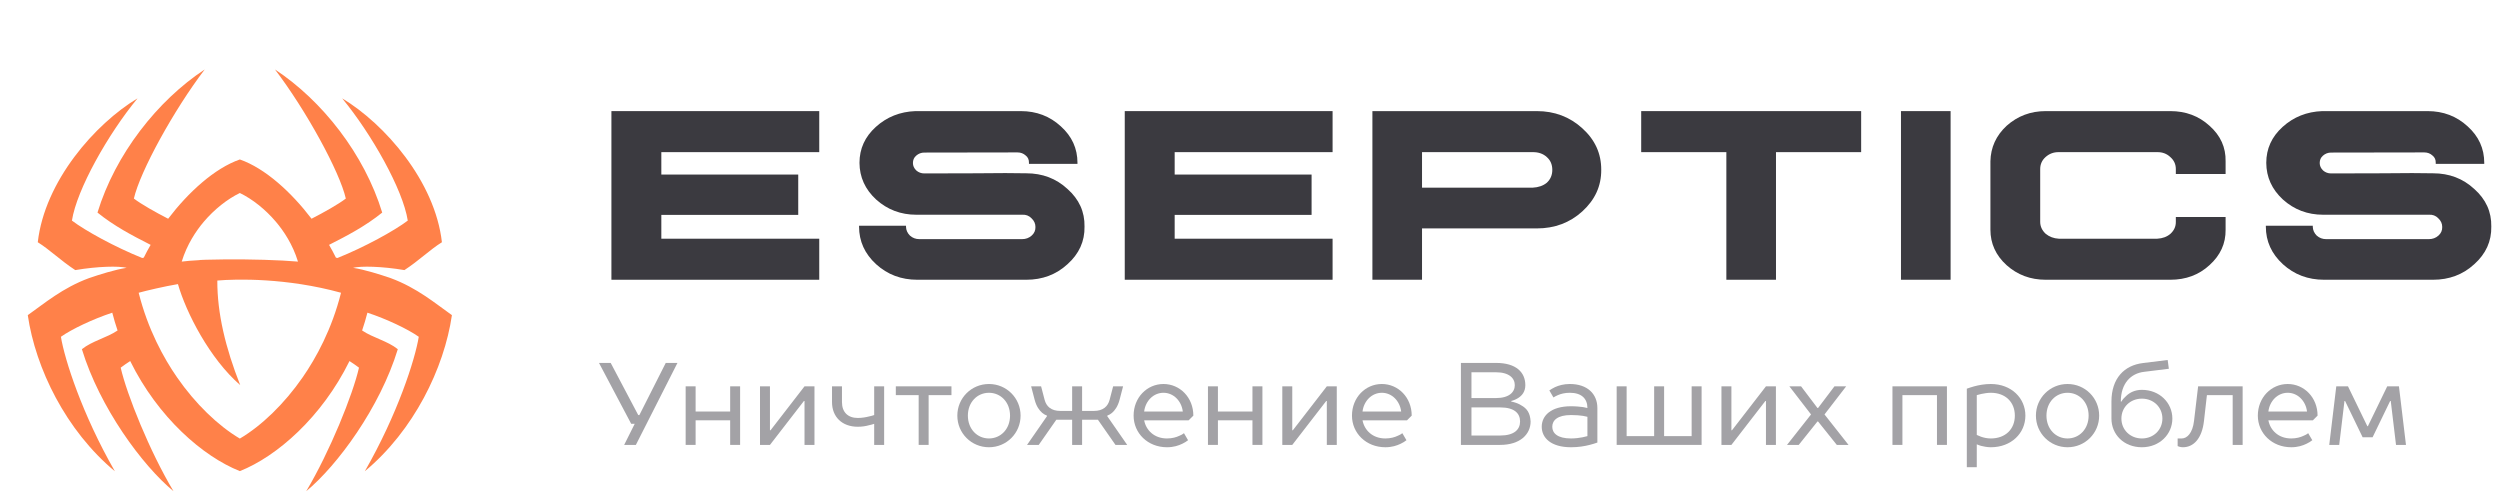 <svg width="180" height="36" viewBox="0 0 180 36" fill="none" xmlns="http://www.w3.org/2000/svg">
<path fill-rule="evenodd" clip-rule="evenodd" d="M58.986 8V10.954H47.616V12.568H57.473V15.472H47.616V17.187H58.986V20.142H44.022V8H58.986Z" fill="#3B3A40"/>
<path fill-rule="evenodd" clip-rule="evenodd" d="M65.964 8H65.974H73.497C74.627 8 75.588 8.366 76.38 9.096C77.178 9.814 77.578 10.69 77.578 11.726V11.797H74.085V11.726C74.092 11.502 74.014 11.326 73.852 11.198C73.689 11.049 73.493 10.974 73.263 10.974L66.553 10.985C66.329 10.985 66.133 11.059 65.964 11.208C65.808 11.343 65.731 11.519 65.731 11.736C65.731 11.939 65.811 12.118 65.974 12.274C66.136 12.416 66.329 12.487 66.553 12.487C67.345 12.487 68.569 12.484 70.228 12.477C71.886 12.457 73.107 12.457 73.892 12.477C75.057 12.477 76.045 12.853 76.857 13.604C77.696 14.348 78.105 15.252 78.085 16.314C78.105 17.37 77.696 18.274 76.857 19.025C76.045 19.769 75.057 20.142 73.892 20.142H66.045C64.888 20.142 63.9 19.769 63.081 19.025C62.262 18.274 61.852 17.37 61.852 16.314V16.253H65.233V16.335C65.24 16.572 65.334 16.781 65.517 16.964C65.707 17.133 65.933 17.218 66.197 17.218H73.588C73.859 17.218 74.089 17.133 74.278 16.964C74.468 16.795 74.559 16.588 74.552 16.345C74.552 16.101 74.458 15.892 74.268 15.716C74.085 15.526 73.859 15.441 73.588 15.461H65.974C64.857 15.461 63.893 15.096 63.081 14.365C62.289 13.634 61.89 12.755 61.883 11.726C61.883 10.71 62.275 9.848 63.06 9.137C63.852 8.42 64.803 8.041 65.913 8H65.923H65.964Z" fill="#3B3A40"/>
<path fill-rule="evenodd" clip-rule="evenodd" d="M95.946 8V10.954H84.576V12.568H94.434V15.472H84.576V17.187H95.946V20.142H80.982V8H95.946Z" fill="#3B3A40"/>
<path fill-rule="evenodd" clip-rule="evenodd" d="M102.386 13.513H110.345C110.765 13.492 111.107 13.374 111.37 13.157C111.634 12.914 111.766 12.606 111.766 12.233C111.766 11.848 111.634 11.54 111.37 11.309C111.107 11.066 110.765 10.948 110.345 10.954H102.386V13.513ZM110.65 8C111.929 8 113.022 8.413 113.929 9.239C114.842 10.064 115.296 11.063 115.289 12.233C115.296 13.391 114.842 14.385 113.929 15.218C113.029 16.037 111.936 16.446 110.65 16.446H102.386V20.142H98.813V8H110.65Z" fill="#3B3A40"/>
<path fill-rule="evenodd" clip-rule="evenodd" d="M134.003 8V10.954H127.871V20.142H124.298V10.954H118.166V8H134.003Z" fill="#3B3A40"/>
<path fill-rule="evenodd" clip-rule="evenodd" d="M136.87 20.142H140.443V8H136.87V20.142Z" fill="#3B3A40"/>
<path fill-rule="evenodd" clip-rule="evenodd" d="M156.264 8C157.374 8 158.314 8.352 159.086 9.056C159.878 9.76 160.264 10.613 160.243 11.614V12.528H156.66V12.172C156.66 11.828 156.528 11.54 156.264 11.309C156.007 11.066 155.692 10.948 155.32 10.954H148.234C147.868 10.948 147.55 11.066 147.279 11.309C147.022 11.54 146.894 11.828 146.894 12.172V15.969C146.894 16.301 147.026 16.588 147.289 16.832C147.554 17.049 147.868 17.167 148.234 17.187H155.32C155.706 17.167 156.023 17.049 156.274 16.832C156.538 16.588 156.666 16.301 156.66 15.969V15.624H160.243V16.538C160.257 17.533 159.868 18.385 159.076 19.096C158.318 19.793 157.381 20.142 156.264 20.142H147.289C146.193 20.142 145.252 19.79 144.467 19.086C143.696 18.382 143.31 17.533 143.31 16.538V11.614C143.33 10.613 143.72 9.76 144.478 9.056C145.269 8.352 146.207 8 147.289 8H156.264Z" fill="#3B3A40"/>
<path fill-rule="evenodd" clip-rule="evenodd" d="M167.252 8H167.262H174.785C175.915 8 176.876 8.366 177.668 9.096C178.466 9.814 178.866 10.69 178.866 11.726V11.797H175.373V11.726C175.38 11.502 175.302 11.326 175.14 11.198C174.978 11.049 174.781 10.974 174.551 10.974L167.841 10.985C167.617 10.985 167.421 11.059 167.252 11.208C167.096 11.343 167.019 11.519 167.019 11.736C167.019 11.939 167.1 12.118 167.262 12.274C167.425 12.416 167.617 12.487 167.841 12.487C168.633 12.487 169.857 12.484 171.516 12.477C173.174 12.457 174.395 12.457 175.18 12.477C176.345 12.477 177.333 12.853 178.145 13.604C178.984 14.348 179.393 15.252 179.373 16.314C179.393 17.37 178.984 18.274 178.145 19.025C177.333 19.769 176.345 20.142 175.18 20.142H167.333C166.176 20.142 165.188 19.769 164.369 19.025C163.55 18.274 163.141 17.37 163.141 16.314V16.253H166.521V16.335C166.528 16.572 166.622 16.781 166.805 16.964C166.995 17.133 167.221 17.218 167.485 17.218H174.876C175.147 17.218 175.377 17.133 175.566 16.964C175.756 16.795 175.847 16.588 175.84 16.345C175.84 16.101 175.746 15.892 175.556 15.716C175.373 15.526 175.147 15.441 174.876 15.461H167.262C166.145 15.461 165.181 15.096 164.369 14.365C163.577 13.634 163.178 12.755 163.171 11.726C163.171 10.71 163.563 9.848 164.348 9.137C165.14 8.42 166.091 8.041 167.201 8H167.211H167.252Z" fill="#3B3A40"/>
<path fill-rule="evenodd" clip-rule="evenodd" d="M21.788 27.173C20.477 29.065 18.843 30.647 17.269 31.578C15.695 30.647 14.061 29.065 12.75 27.173C11.78 25.774 10.645 23.714 9.984 21.078C10.548 20.922 11.843 20.619 12.812 20.455C13.401 22.514 15.103 25.828 17.294 27.727C16.233 25.036 15.639 22.561 15.647 20.199C17.004 20.081 20.634 19.996 24.554 21.078C23.892 23.714 22.758 25.774 21.788 27.173ZM14.672 15.968C15.426 15.078 16.365 14.334 17.269 13.896C18.173 14.334 19.112 15.078 19.865 15.968C20.423 16.626 21.075 17.595 21.454 18.835C20.175 18.723 18.004 18.655 16.072 18.679C15.062 18.691 14.318 18.711 14.31 18.733C13.846 18.758 13.428 18.791 13.084 18.835C13.464 17.595 14.116 16.626 14.672 15.968ZM28.123 20.022C27.361 19.763 26.275 19.417 25.42 19.283C25.976 19.143 27.495 19.171 29.118 19.447C30.19 18.746 30.942 17.987 31.818 17.441C31.319 13.047 27.698 8.921 24.635 7.08C26.75 9.641 29.012 13.642 29.359 15.883C28.397 16.613 26.249 17.792 24.297 18.576C24.26 18.567 24.223 18.558 24.185 18.549C24.038 18.248 23.872 17.941 23.692 17.63C25.033 16.951 26.33 16.267 27.519 15.306C26.237 11.107 23.2 7.24 19.796 5C22.033 7.934 24.458 12.358 24.899 14.297C24.345 14.716 23.346 15.278 22.431 15.749C20.979 13.844 19.096 12.12 17.269 11.481C15.441 12.12 13.559 13.844 12.107 15.749C11.191 15.278 10.193 14.716 9.639 14.297C10.08 12.358 12.505 7.934 14.741 5C11.337 7.24 8.301 11.107 7.019 15.306C8.207 16.267 9.505 16.951 10.846 17.63C10.665 17.941 10.5 18.248 10.352 18.549C10.315 18.558 10.278 18.567 10.241 18.576C8.289 17.792 6.141 16.613 5.179 15.883C5.526 13.642 7.788 9.641 9.903 7.08C6.839 8.921 3.219 13.047 2.72 17.441C3.596 17.987 4.348 18.746 5.419 19.447C7.043 19.171 8.561 19.143 9.118 19.283C8.263 19.417 7.176 19.763 6.415 20.022C4.493 20.732 3.197 21.847 2 22.69C2.56 26.523 4.748 31.004 8.271 33.931C5.916 29.831 4.651 25.883 4.386 24.248C5.168 23.695 6.712 22.964 8.084 22.513C8.196 22.95 8.324 23.378 8.465 23.795C7.688 24.322 6.627 24.551 5.896 25.142C7.178 29.341 10.243 33.511 12.49 35.366C10.778 32.498 9.132 28.41 8.69 26.471C8.894 26.317 9.126 26.157 9.375 25.996C11.368 30.045 14.609 32.867 17.269 33.92C19.929 32.867 23.17 30.045 25.163 25.996C25.411 26.157 25.644 26.317 25.847 26.471C25.406 28.41 23.759 32.498 22.048 35.366C24.294 33.511 27.359 29.341 28.642 25.142C27.911 24.551 26.85 24.322 26.072 23.795C26.214 23.378 26.342 22.95 26.454 22.513C27.826 22.964 29.369 23.695 30.151 24.248C29.887 25.883 28.622 29.831 26.266 33.931C29.789 31.004 31.978 26.523 32.538 22.69C31.341 21.847 30.045 20.732 28.123 20.022Z" fill="#FF8149"/>
<path d="M44.94 32.033H45.783L48.777 26.13H47.934L46.036 29.883H45.952L43.97 26.13H43.127L45.446 30.515H45.699L44.94 32.033Z" fill="#A3A2A6"/>
<path d="M49.367 32.033H50.084V30.262H52.572V32.033H53.288V27.816H52.572V29.63H50.084V27.816H49.367V32.033Z" fill="#A3A2A6"/>
<path d="M57.925 27.816L55.479 30.979H55.437V27.816H54.72V32.033H55.437L57.883 28.87H57.925V32.033H58.642V27.816H57.925Z" fill="#A3A2A6"/>
<path d="M61.76 30.093C61.044 30.093 60.622 29.672 60.622 28.955V27.816H59.905V28.955C59.905 30.009 60.622 30.726 61.76 30.726C62.056 30.726 62.334 30.684 62.57 30.616C62.697 30.591 62.823 30.557 62.941 30.515V32.033H63.658V27.816H62.941V29.883C62.823 29.925 62.697 29.959 62.57 29.984C62.342 30.043 62.056 30.093 61.76 30.093Z" fill="#A3A2A6"/>
<path d="M64.499 27.816V28.449H66.144V32.033H66.861V28.449H68.505V27.816H64.499Z" fill="#A3A2A6"/>
<path d="M73.482 29.925C73.482 28.66 72.47 27.648 71.205 27.648C69.94 27.648 68.928 28.66 68.928 29.925C68.928 31.19 69.94 32.202 71.205 32.202C72.47 32.202 73.482 31.19 73.482 29.925ZM69.687 29.925C69.687 28.955 70.362 28.28 71.205 28.28C72.048 28.28 72.723 28.955 72.723 29.925C72.723 30.895 72.048 31.569 71.205 31.569C70.362 31.569 69.687 30.895 69.687 29.925Z" fill="#A3A2A6"/>
<path d="M76.055 30.22H77.194V32.033H77.911V30.22H79.049L80.314 32.033H81.158L79.724 29.967V29.925C79.842 29.883 79.96 29.815 80.07 29.722C80.264 29.554 80.483 29.267 80.609 28.786L80.862 27.816H80.146L79.893 28.786C79.766 29.259 79.429 29.587 78.754 29.587H77.911V27.816H77.194V29.587H76.35C75.676 29.587 75.338 29.259 75.212 28.786L74.959 27.816H74.242L74.495 28.786C74.622 29.267 74.832 29.545 75.035 29.722C75.144 29.815 75.263 29.883 75.381 29.925V29.967L73.947 32.033H74.79L76.055 30.22Z" fill="#A3A2A6"/>
<path d="M85.921 29.925C85.921 28.617 84.951 27.648 83.77 27.648C82.59 27.648 81.62 28.617 81.62 29.925C81.62 31.19 82.64 32.202 84.023 32.202C84.496 32.202 84.85 32.084 85.128 31.949C85.288 31.873 85.423 31.789 85.541 31.696L85.246 31.19C85.153 31.266 85.044 31.325 84.917 31.375C84.706 31.477 84.403 31.569 84.023 31.569C83.096 31.569 82.514 30.971 82.379 30.262H85.583L85.921 29.925ZM82.379 29.63C82.471 28.87 83.045 28.28 83.77 28.28C84.496 28.28 85.069 28.87 85.162 29.63H82.379Z" fill="#A3A2A6"/>
<path d="M86.973 32.033H87.69V30.262H90.177V32.033H90.894V27.816H90.177V29.63H87.69V27.816H86.973V32.033Z" fill="#A3A2A6"/>
<path d="M95.531 27.816L93.085 30.979H93.043V27.816H92.326V32.033H93.043L95.489 28.87H95.531V32.033H96.248V27.816H95.531Z" fill="#A3A2A6"/>
<path d="M101.643 29.925C101.643 28.617 100.674 27.648 99.493 27.648C98.312 27.648 97.342 28.617 97.342 29.925C97.342 31.19 98.363 32.202 99.746 32.202C100.218 32.202 100.572 32.084 100.851 31.949C101.011 31.873 101.146 31.789 101.264 31.696L100.969 31.19C100.876 31.266 100.766 31.325 100.64 31.375C100.429 31.477 100.125 31.569 99.746 31.569C98.818 31.569 98.236 30.971 98.101 30.262H101.306L101.643 29.925ZM98.101 29.63C98.194 28.87 98.767 28.28 99.493 28.28C100.218 28.28 100.792 28.87 100.884 29.63H98.101Z" fill="#A3A2A6"/>
<path d="M105.186 32.033H108.011C109.453 32.033 110.204 31.266 110.204 30.346C110.17 29.722 109.934 29.402 109.512 29.174C109.301 29.048 109.074 28.963 108.812 28.913V28.87C109.006 28.82 109.175 28.744 109.318 28.651C109.58 28.483 109.824 28.204 109.824 27.732C109.824 26.804 109.158 26.13 107.716 26.13H105.186V32.033ZM108.019 29.334C109.023 29.334 109.445 29.748 109.445 30.346C109.445 30.928 109.023 31.358 108.011 31.358H105.945V29.334H108.019ZM105.945 28.66V26.804H107.716C108.652 26.804 109.065 27.226 109.065 27.732C109.065 28.238 108.652 28.66 107.716 28.66H105.945Z" fill="#A3A2A6"/>
<path d="M113.029 27.648C112.582 27.648 112.236 27.749 111.958 27.875C111.806 27.951 111.671 28.027 111.553 28.111L111.848 28.617C111.941 28.558 112.051 28.499 112.169 28.449C112.38 28.356 112.666 28.28 113.029 28.28C113.872 28.28 114.294 28.702 114.294 29.377C114.201 29.351 114.092 29.334 113.974 29.309C113.763 29.284 113.476 29.25 113.113 29.25C111.671 29.25 111.005 29.925 111.005 30.726C111.005 31.527 111.671 32.202 113.113 32.202C113.645 32.202 114.092 32.126 114.454 32.033C114.657 31.983 114.842 31.924 115.011 31.864V29.377C115.011 28.364 114.294 27.648 113.029 27.648ZM113.113 31.569C112.143 31.569 111.764 31.19 111.764 30.726C111.764 30.262 112.143 29.883 113.113 29.883C113.476 29.883 113.746 29.908 113.974 29.942C114.092 29.967 114.201 29.984 114.294 30.009V31.401C114.184 31.434 114.066 31.46 113.94 31.485C113.729 31.527 113.425 31.569 113.113 31.569Z" fill="#A3A2A6"/>
<path d="M122.515 27.816H121.798V31.401H119.816V27.816H119.099V31.401H117.117V27.816H116.4V32.033H122.515V27.816Z" fill="#A3A2A6"/>
<path d="M127.149 27.816L124.703 30.979H124.661V27.816H123.944V32.033H124.661L127.107 28.87H127.149V32.033H127.866V27.816H127.149Z" fill="#A3A2A6"/>
<path d="M129.677 27.816H128.834L130.394 29.84L128.665 32.033H129.509L130.858 30.346H130.9L132.25 32.033H133.093L131.364 29.84L132.924 27.816H132.081L130.9 29.377H130.858L129.677 27.816Z" fill="#A3A2A6"/>
<path d="M136.257 32.033H136.974V28.449H139.462V32.033H140.179V27.816H136.257V32.033Z" fill="#A3A2A6"/>
<path d="M143.34 28.28C144.394 28.28 145.069 28.955 145.069 29.925C145.069 30.895 144.394 31.569 143.34 31.569C143.061 31.569 142.825 31.51 142.631 31.443C142.522 31.401 142.42 31.358 142.328 31.316V28.449C142.437 28.415 142.547 28.39 142.657 28.364C142.859 28.322 143.104 28.28 143.34 28.28ZM142.328 31.991C142.42 32.033 142.522 32.067 142.631 32.101C142.808 32.143 143.061 32.202 143.34 32.202C144.816 32.202 145.828 31.19 145.828 29.925C145.828 28.66 144.816 27.648 143.34 27.648C142.893 27.648 142.488 27.724 142.142 27.816C141.957 27.867 141.779 27.926 141.611 27.985V33.636H142.328V31.991Z" fill="#A3A2A6"/>
<path d="M151.14 29.925C151.14 28.66 150.128 27.648 148.863 27.648C147.598 27.648 146.586 28.66 146.586 29.925C146.586 31.19 147.598 32.202 148.863 32.202C150.128 32.202 151.14 31.19 151.14 29.925ZM147.345 29.925C147.345 28.955 148.019 28.28 148.863 28.28C149.706 28.28 150.381 28.955 150.381 29.925C150.381 30.895 149.706 31.569 148.863 31.569C148.019 31.569 147.345 30.895 147.345 29.925Z" fill="#A3A2A6"/>
<path d="M152.699 28.913C152.699 27.605 153.416 26.88 154.386 26.77L156.157 26.551L156.073 25.919L154.302 26.138C152.952 26.298 152.024 27.234 152.024 28.913V30.136C152.024 31.274 152.91 32.202 154.217 32.202C155.482 32.202 156.41 31.274 156.41 30.136C156.41 28.997 155.482 28.069 154.217 28.069C153.711 28.069 153.349 28.263 153.104 28.491C152.961 28.617 152.834 28.752 152.741 28.913H152.699ZM155.693 30.136C155.693 30.945 155.061 31.569 154.217 31.569C153.374 31.569 152.741 30.945 152.741 30.136C152.741 29.326 153.374 28.702 154.217 28.702C155.061 28.702 155.693 29.326 155.693 30.136Z" fill="#A3A2A6"/>
<path d="M158.265 27.816L157.97 30.304C157.869 31.19 157.464 31.569 157.085 31.569H156.79V32.117C156.823 32.134 156.857 32.151 156.899 32.16C156.967 32.185 157.068 32.202 157.169 32.202C157.937 32.202 158.544 31.578 158.687 30.304L158.898 28.449H160.753V32.033H161.47V27.816H158.265Z" fill="#A3A2A6"/>
<path d="M166.865 29.925C166.865 28.617 165.895 27.648 164.714 27.648C163.534 27.648 162.564 28.617 162.564 29.925C162.564 31.19 163.584 32.202 164.967 32.202C165.44 32.202 165.794 32.084 166.072 31.949C166.232 31.873 166.367 31.789 166.485 31.696L166.19 31.19C166.097 31.266 165.988 31.325 165.861 31.375C165.65 31.477 165.347 31.569 164.967 31.569C164.04 31.569 163.458 30.971 163.323 30.262H166.528L166.865 29.925ZM163.323 29.63C163.415 28.87 163.989 28.28 164.714 28.28C165.44 28.28 166.013 28.87 166.106 29.63H163.323Z" fill="#A3A2A6"/>
<path d="M170.826 31.485L172.091 28.87H172.134L172.513 32.033H173.23L172.724 27.816H171.881L170.489 30.684H170.447L169.055 27.816H168.212L167.706 32.033H168.423L168.802 28.87H168.845L170.11 31.485H170.826Z" fill="#A3A2A6"/>
</svg>
